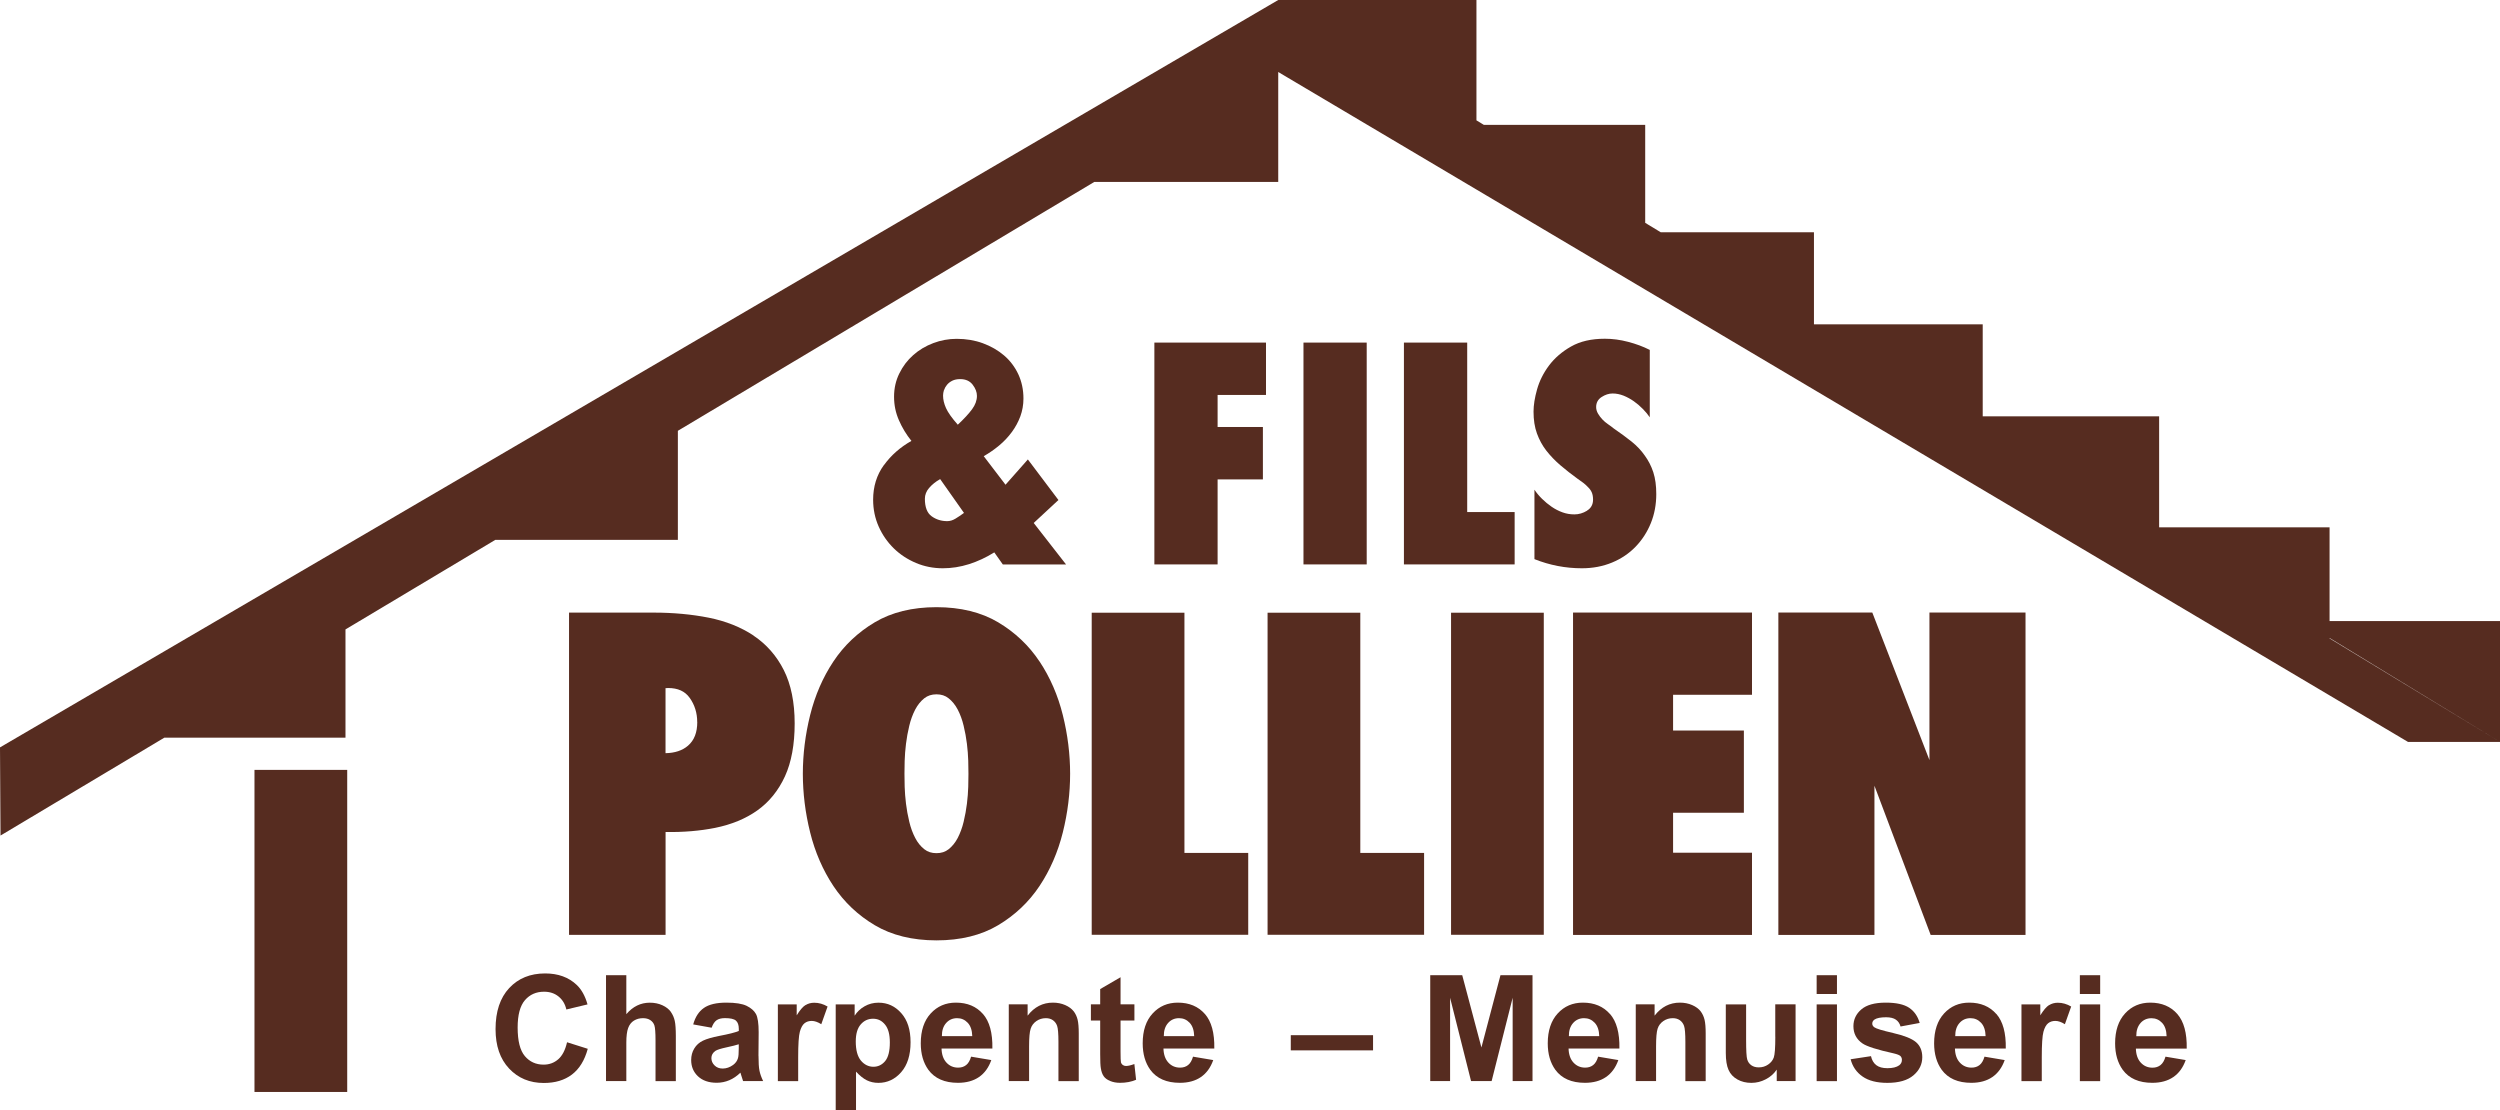 <?xml version="1.0" encoding="UTF-8"?>
<svg xmlns="http://www.w3.org/2000/svg" id="Calque_1" data-name="Calque 1" viewBox="0 0 492.28 218.63">
  <defs>
    <style>
      .cls-1 {
        fill: #562c20;
        stroke-width: 0px;
      }
    </style>
  </defs>
  <polygon class="cls-1" points="68.03 123.94 97.52 106.31 133.48 106.31 133.48 84.83 215.47 35.83 251.7 35.83 251.7 14.18 474.16 146.09 492.28 146.09 458.72 125.71 458.72 125.63 492.28 146.09 492.28 122.3 458.72 122.3 458.72 103.84 425.16 103.84 425.16 81.98 390.42 81.98 390.42 63.86 357.19 63.86 357.19 45.73 327.01 45.73 323.96 43.88 323.96 24.59 292.19 24.59 290.73 23.7 290.73 0 251.7 0 0 147.17 .1 164.53 32.37 145.25 68.03 145.25 68.03 123.94"></polygon>
  <path class="cls-1" d="m148.39,125.15c-2.5-1.66-5.48-2.85-8.84-3.52-3.32-.66-6.96-1-10.81-1h-16.69v63.46h19.01v-20.26c3.51.06,6.78-.22,9.74-.81,3.23-.65,6.04-1.81,8.34-3.45,2.33-1.66,4.15-3.92,5.43-6.71,1.27-2.77,1.91-6.28,1.91-10.42s-.72-7.68-2.14-10.49c-1.42-2.82-3.43-5.1-5.95-6.78Zm-11.09,17.02c0,2.08-.6,3.61-1.83,4.67-1.09.94-2.58,1.44-4.42,1.47v-12.8l.51-.03c1.92,0,3.32.63,4.25,1.94.98,1.37,1.48,2.97,1.48,4.76Z"></path>
  <path class="cls-1" d="m204.69,130.25c-2.09-3.15-4.83-5.74-8.14-7.71-3.33-1.98-7.41-2.98-12.15-2.98s-8.82,1-12.15,2.98c-3.31,1.97-6.05,4.56-8.14,7.71-2.08,3.13-3.62,6.68-4.58,10.55-.96,3.85-1.44,7.74-1.44,11.56s.48,7.72,1.44,11.56c.96,3.88,2.51,7.43,4.58,10.55,2.1,3.15,4.83,5.75,8.14,7.71,3.33,1.98,7.41,2.99,12.15,2.99s8.81-1,12.15-2.99c3.31-1.97,6.04-4.56,8.14-7.71,2.08-3.12,3.62-6.67,4.59-10.55.96-3.85,1.44-7.74,1.44-11.56s-.48-7.71-1.44-11.56c-.96-3.88-2.51-7.43-4.58-10.55Zm-26.55,19.55c.03-1.04.12-2.16.26-3.33.14-1.17.36-2.37.65-3.57.28-1.16.67-2.23,1.17-3.19.48-.91,1.08-1.65,1.78-2.21.66-.52,1.45-.78,2.4-.78s1.73.25,2.39.78c.71.56,1.31,1.3,1.79,2.21.5.95.89,2.02,1.17,3.19.29,1.2.51,2.4.65,3.57.14,1.17.23,2.29.26,3.33.03,1.06.04,1.92.04,2.57s-.02,1.51-.04,2.56c-.03,1.05-.12,2.17-.26,3.33-.14,1.16-.36,2.36-.65,3.57-.28,1.17-.68,2.24-1.17,3.19-.48.91-1.08,1.65-1.79,2.21-.66.52-1.44.77-2.39.77s-1.73-.25-2.4-.78c-.71-.56-1.31-1.3-1.78-2.21-.5-.95-.89-2.02-1.17-3.19-.29-1.2-.51-2.4-.65-3.57-.14-1.17-.23-2.29-.26-3.33-.03-1.06-.04-1.91-.04-2.57s.01-1.51.04-2.57Z"></path>
  <polygon class="cls-1" points="214.97 120.65 214.97 184.07 245.79 184.07 245.79 167.95 233.23 167.95 233.23 120.65 214.97 120.65"></polygon>
  <polygon class="cls-1" points="249.6 184.07 280.42 184.07 280.42 167.95 267.86 167.95 267.86 120.65 249.6 120.65 249.6 184.07"></polygon>
  <rect class="cls-1" x="285.73" y="120.65" width="18.26" height="63.42"></rect>
  <rect class="cls-1" x="50.11" y="151.6" width="18.26" height="63.42"></rect>
  <polygon class="cls-1" points="309.75 184.1 344.99 184.1 344.99 167.91 329.45 167.91 329.45 160.04 343.39 160.04 343.39 143.85 329.45 143.85 329.45 136.81 344.99 136.81 344.99 120.62 309.75 120.62 309.75 184.1"></polygon>
  <path class="cls-1" d="m174.04,91.59c-1.41,1.95-2.11,4.22-2.11,6.81,0,1.89.37,3.66,1.1,5.3.73,1.64,1.73,3.07,2.98,4.29,1.25,1.22,2.71,2.17,4.37,2.87,1.66.7,3.42,1.04,5.27,1.04,1.74,0,3.46-.27,5.16-.81s3.36-1.31,4.98-2.32l1.68,2.38h12.45l-6.37-8.17,4.87-4.52-6.02-7.99-4.4,4.98-4.29-5.62c1.08-.62,2.09-1.32,3.04-2.11.95-.79,1.78-1.67,2.49-2.64.71-.96,1.27-2,1.68-3.1.4-1.1.61-2.27.61-3.5,0-1.74-.34-3.33-1.01-4.78-.68-1.45-1.61-2.68-2.81-3.71-1.2-1.02-2.59-1.82-4.17-2.4-1.58-.58-3.3-.87-5.16-.87-1.58,0-3.12.28-4.6.84-1.49.56-2.8,1.34-3.94,2.35-1.14,1-2.06,2.21-2.75,3.62-.7,1.41-1.04,2.94-1.04,4.6s.32,3.17.96,4.63c.64,1.47,1.46,2.82,2.46,4.06-2.2,1.24-4.01,2.83-5.42,4.78Zm11.85-14.77c.12-.37.31-.71.58-1.04.27-.33.62-.6,1.04-.81.42-.21.95-.32,1.56-.32,1.08,0,1.9.37,2.46,1.1.56.73.84,1.47.84,2.2,0,.89-.32,1.77-.96,2.64-.64.87-1.57,1.88-2.81,3.04-1.16-1.31-1.93-2.4-2.32-3.27-.39-.87-.58-1.69-.58-2.46,0-.35.06-.7.17-1.07Zm-2.93,19.26c.56-.66,1.28-1.24,2.17-1.74l4.69,6.66c-.58.43-1.14.8-1.68,1.13-.54.33-1.08.49-1.62.49-1.16,0-2.18-.32-3.07-.96-.89-.64-1.33-1.79-1.33-3.45,0-.77.28-1.49.84-2.14Z"></path>
  <polygon class="cls-1" points="249.29 77.77 249.29 67.46 227.31 67.46 227.31 111.14 239.76 111.14 239.76 94.4 248.68 94.4 248.68 84.08 239.76 84.08 239.76 77.77 249.29 77.77"></polygon>
  <rect class="cls-1" x="256.67" y="67.46" width="12.45" height="43.68"></rect>
  <polygon class="cls-1" points="298.25 100.83 288.91 100.83 288.91 67.46 276.45 67.46 276.45 111.14 298.25 111.14 298.25 100.83"></polygon>
  <path class="cls-1" d="m312.5,100.57c-.79.48-1.62.72-2.47.72s-1.6-.13-2.35-.4c-.75-.27-1.47-.64-2.14-1.1-.67-.46-1.3-.98-1.89-1.56-.59-.58-1.09-1.18-1.5-1.8v13.67c3.01,1.2,6.13,1.8,9.34,1.8,2.16,0,4.14-.38,5.95-1.13,1.81-.75,3.36-1.8,4.64-3.13,1.28-1.33,2.28-2.88,2.99-4.63s1.07-3.66,1.07-5.71c0-1.66-.19-3.09-.58-4.29-.39-1.2-.95-2.3-1.68-3.3-.69-1-1.56-1.92-2.59-2.75-1.04-.83-2.21-1.69-3.51-2.58-.33-.27-.7-.55-1.13-.84-.43-.29-.8-.61-1.13-.96-.33-.35-.61-.72-.85-1.13-.24-.41-.37-.84-.37-1.3,0-.85.36-1.51,1.07-1.97.71-.46,1.43-.7,2.17-.7s1.45.15,2.17.43c.71.29,1.38.66,2.01,1.1.63.44,1.22.95,1.77,1.51.55.56,1.01,1.11,1.37,1.65v-13.27c-1.3-.66-2.73-1.19-4.27-1.59-1.55-.41-3.07-.61-4.58-.61-2.65,0-4.86.51-6.65,1.53-1.79,1.02-3.24,2.27-4.34,3.74-1.1,1.47-1.88,3.03-2.35,4.69-.47,1.66-.7,3.13-.7,4.4,0,1.62.22,3.05.67,4.29.45,1.24,1.06,2.36,1.83,3.36.81,1.04,1.74,2.01,2.78,2.9,1.04.89,2.17,1.78,3.39,2.66.41.27.78.54,1.13.81.35.27.66.56.95.87.32.31.57.66.73,1.04.16.39.24.85.24,1.39,0,.97-.4,1.69-1.19,2.17Z"></path>
  <path class="cls-1" d="m109.94,208.57c-.81.71-1.77,1.07-2.89,1.07-1.52,0-2.75-.56-3.7-1.68-.95-1.12-1.42-3-1.42-5.63,0-2.48.48-4.28,1.44-5.39s2.22-1.66,3.76-1.66c1.12,0,2.07.31,2.85.94.78.63,1.3,1.48,1.54,2.56l4.17-1c-.47-1.67-1.19-2.95-2.13-3.84-1.59-1.51-3.66-2.26-6.22-2.26-2.92,0-5.28.96-7.07,2.88-1.79,1.92-2.69,4.61-2.69,8.09,0,3.28.89,5.87,2.67,7.76,1.78,1.89,4.06,2.84,6.83,2.84,2.24,0,4.08-.55,5.54-1.66s2.5-2.79,3.12-5.07l-4.08-1.29c-.35,1.53-.93,2.65-1.74,3.36Z"></path>
  <path class="cls-1" d="m132.11,199.26c-.38-.53-.93-.97-1.67-1.31s-1.57-.51-2.49-.51c-1.79,0-3.33.75-4.62,2.26v-7.67h-4v20.85h4v-7.57c0-1.27.12-2.23.36-2.88.24-.65.62-1.14,1.14-1.46.52-.32,1.11-.48,1.78-.48.58,0,1.06.13,1.44.38s.65.59.8,1.02c.15.43.23,1.43.23,3.02v7.98h4v-8.86c0-1.36-.07-2.36-.21-3-.14-.64-.39-1.23-.77-1.76Z"></path>
  <path class="cls-1" d="m149.35,207.92l.04-4.67c0-1.73-.18-2.93-.53-3.58-.36-.65-.97-1.18-1.84-1.61-.87-.42-2.2-.63-3.98-.63-1.96,0-3.44.35-4.44,1.05-1,.7-1.7,1.78-2.1,3.24l3.63.65c.25-.7.57-1.19.97-1.47s.95-.42,1.66-.42c1.05,0,1.77.16,2.15.49s.57.88.57,1.64v.4c-.72.3-2.02.63-3.88.98-1.38.27-2.44.58-3.18.93-.73.35-1.31.87-1.71,1.54-.41.67-.61,1.43-.61,2.28,0,1.29.45,2.36,1.34,3.2.9.84,2.12,1.27,3.68,1.27.88,0,1.71-.17,2.49-.5.78-.33,1.51-.83,2.19-1.49.03.08.08.23.14.47.15.52.28.91.38,1.18h3.95c-.35-.72-.59-1.4-.72-2.03-.13-.63-.19-1.61-.19-2.94Zm-3.88-1.49c0,.96-.05,1.61-.16,1.95-.15.52-.47.96-.95,1.32-.65.47-1.34.71-2.06.71-.64,0-1.18-.2-1.59-.61-.42-.41-.63-.89-.63-1.45s.26-1.04.78-1.41c.34-.23,1.07-.46,2.18-.7,1.11-.24,1.92-.44,2.43-.61v.8Z"></path>
  <path class="cls-1" d="m158.59,197.92c-.51.32-1.08.99-1.71,2.01v-2.15h-3.71v15.11h4v-4.67c0-2.57.11-4.26.33-5.06.22-.8.53-1.36.92-1.67s.86-.46,1.42-.46,1.2.22,1.88.65l1.24-3.48c-.84-.5-1.72-.75-2.63-.75-.64,0-1.22.16-1.73.48Z"></path>
  <path class="cls-1" d="m172.99,197.44c-1.01,0-1.92.24-2.74.71-.83.47-1.48,1.09-1.96,1.85v-2.22h-3.73v20.85h4v-7.61c.75.81,1.46,1.38,2.14,1.71.68.33,1.43.5,2.27.5,1.75,0,3.25-.7,4.48-2.1s1.85-3.36,1.85-5.88-.61-4.37-1.83-5.75-2.71-2.06-4.47-2.06Zm1.31,11.5c-.62.74-1.39,1.12-2.32,1.12s-1.79-.41-2.46-1.22c-.67-.81-1.01-2.07-1.01-3.76,0-1.48.32-2.6.97-3.35.64-.75,1.46-1.13,2.43-1.13s1.73.38,2.36,1.15c.64.77.95,1.94.95,3.53,0,1.7-.31,2.92-.92,3.66Z"></path>
  <path class="cls-1" d="m193.55,199.66c-1.3-1.48-3.07-2.23-5.32-2.23-2,0-3.66.71-4.96,2.13-1.31,1.42-1.96,3.38-1.96,5.88,0,2.1.5,3.83,1.49,5.21,1.26,1.72,3.21,2.57,5.83,2.57,1.66,0,3.04-.38,4.15-1.14,1.1-.76,1.91-1.88,2.42-3.34l-3.98-.67c-.22.76-.54,1.31-.97,1.65-.43.34-.95.51-1.58.51-.92,0-1.69-.33-2.3-.99s-.94-1.58-.97-2.77h10.01c.06-3.06-.56-5.34-1.86-6.82Zm-8.08,4.37c-.01-1.09.27-1.95.84-2.59.57-.64,1.29-.95,2.16-.95.82,0,1.51.3,2.08.9.57.6.87,1.48.9,2.64h-5.97Z"></path>
  <path class="cls-1" d="m211.41,199.13c-.38-.49-.93-.9-1.66-1.22-.73-.32-1.54-.48-2.42-.48-2,0-3.66.85-4.98,2.56v-2.22h-3.71v15.11h4v-6.84c0-1.69.1-2.84.31-3.47.2-.63.58-1.13,1.13-1.51.55-.38,1.17-.57,1.86-.57.54,0,1,.13,1.39.4.38.27.66.64.83,1.12.17.48.26,1.53.26,3.17v7.71h4v-9.39c0-1.17-.07-2.06-.22-2.69-.15-.63-.41-1.19-.78-1.68Z"></path>
  <path class="cls-1" d="m221.77,209.91c-.27,0-.49-.07-.68-.2-.18-.13-.3-.3-.36-.51-.05-.2-.08-.92-.08-2.16v-6.09h2.73v-3.19h-2.73v-5.33l-4.01,2.33v3h-1.83v3.19h1.83v6.59c0,1.41.04,2.35.13,2.82.1.65.29,1.17.56,1.56.27.39.69.7,1.27.94.58.24,1.23.36,1.95.36,1.18,0,2.23-.2,3.16-.6l-.34-3.1c-.7.26-1.24.38-1.61.38Z"></path>
  <path class="cls-1" d="m237.25,199.66c-1.3-1.48-3.07-2.23-5.32-2.23-2,0-3.66.71-4.96,2.13-1.31,1.42-1.96,3.38-1.96,5.88,0,2.1.5,3.83,1.49,5.21,1.26,1.72,3.21,2.57,5.83,2.57,1.66,0,3.04-.38,4.15-1.14,1.1-.76,1.91-1.88,2.42-3.34l-3.98-.67c-.22.76-.54,1.31-.97,1.65-.43.34-.95.51-1.58.51-.92,0-1.69-.33-2.3-.99s-.94-1.58-.97-2.77h10.01c.06-3.06-.56-5.34-1.86-6.82Zm-8.08,4.37c-.01-1.09.27-1.95.84-2.59.57-.64,1.29-.95,2.16-.95.82,0,1.51.3,2.08.9.57.6.87,1.48.9,2.64h-5.97Z"></path>
  <rect class="cls-1" x="254.17" y="203.84" width="16.2" height="2.99"></rect>
  <g>
    <polygon class="cls-1" points="291.71 206.26 287.93 192.03 281.63 192.03 281.63 212.88 285.54 212.88 285.54 196.47 289.67 212.88 293.72 212.88 297.86 196.47 297.86 212.88 301.77 212.88 301.77 192.03 295.46 192.03 291.71 206.26"></polygon>
    <path class="cls-1" d="m317.01,199.66c-1.3-1.48-3.07-2.23-5.32-2.23-2,0-3.66.71-4.96,2.13s-1.96,3.38-1.96,5.88c0,2.1.5,3.83,1.49,5.21,1.26,1.72,3.21,2.57,5.83,2.57,1.66,0,3.04-.38,4.15-1.14s1.91-1.88,2.43-3.34l-3.98-.67c-.22.76-.54,1.31-.97,1.65s-.95.51-1.58.51c-.92,0-1.69-.33-2.3-.99s-.94-1.58-.97-2.77h10.01c.06-3.06-.56-5.34-1.86-6.82Zm-8.08,4.37c-.01-1.09.27-1.95.84-2.59s1.29-.95,2.16-.95c.82,0,1.51.3,2.08.9.57.6.87,1.48.9,2.64h-5.97Z"></path>
    <path class="cls-1" d="m334.87,199.13c-.38-.49-.93-.9-1.66-1.22-.73-.32-1.54-.48-2.42-.48-2,0-3.66.85-4.98,2.56v-2.22h-3.71v15.11h4v-6.84c0-1.69.1-2.84.3-3.47.2-.63.58-1.13,1.13-1.51.55-.38,1.17-.57,1.86-.57.54,0,1,.13,1.39.4.38.27.66.64.83,1.12.17.48.26,1.53.26,3.17v7.71h4v-9.39c0-1.17-.07-2.06-.22-2.69-.15-.63-.41-1.19-.78-1.68Z"></path>
    <path class="cls-1" d="m349.58,204.15c0,2.16-.1,3.52-.3,4.08s-.57,1.02-1.11,1.39c-.54.37-1.15.56-1.84.56-.6,0-1.09-.14-1.48-.42-.39-.28-.66-.66-.8-1.14-.15-.48-.22-1.78-.22-3.9v-6.94h-4v9.56c0,1.42.18,2.54.54,3.34.36.81.94,1.43,1.75,1.88.8.45,1.72.67,2.73.67s1.94-.23,2.84-.7c.9-.46,1.62-1.1,2.17-1.91v2.26h3.71v-15.11h-4v6.37Z"></path>
    <rect class="cls-1" x="357.72" y="197.78" width="4" height="15.11"></rect>
    <rect class="cls-1" x="357.72" y="192.03" width="4" height="3.7"></rect>
    <path class="cls-1" d="m372.8,203.41c-2.13-.48-3.37-.86-3.73-1.13-.27-.2-.4-.44-.4-.72,0-.33.15-.6.46-.81.45-.29,1.21-.44,2.26-.44.84,0,1.48.16,1.93.47s.76.76.92,1.35l3.77-.7c-.38-1.32-1.07-2.31-2.08-2.99-1.01-.67-2.54-1.01-4.61-1.01-2.17,0-3.77.45-4.81,1.34-1.03.89-1.55,1.99-1.55,3.3,0,1.45.6,2.58,1.79,3.4.86.59,2.91,1.24,6.13,1.95.69.16,1.14.34,1.34.53.19.2.29.45.29.75,0,.45-.18.8-.53,1.07-.52.38-1.3.57-2.33.57-.94,0-1.67-.2-2.19-.6-.52-.4-.87-.99-1.04-1.77l-4.01.61c.37,1.43,1.15,2.57,2.35,3.4,1.2.84,2.83,1.25,4.89,1.25,2.27,0,3.98-.5,5.14-1.49,1.16-.99,1.73-2.19,1.73-3.57,0-1.27-.42-2.26-1.25-2.97-.84-.7-2.33-1.29-4.46-1.78Z"></path>
    <path class="cls-1" d="m393.09,199.66c-1.3-1.48-3.07-2.23-5.32-2.23-2,0-3.66.71-4.96,2.13s-1.96,3.38-1.96,5.88c0,2.1.5,3.83,1.49,5.21,1.26,1.72,3.21,2.57,5.83,2.57,1.66,0,3.04-.38,4.15-1.14s1.91-1.88,2.43-3.34l-3.98-.67c-.22.76-.54,1.31-.97,1.65s-.95.51-1.58.51c-.92,0-1.69-.33-2.3-.99s-.94-1.58-.97-2.77h10.01c.06-3.06-.56-5.34-1.86-6.82Zm-8.08,4.37c-.01-1.09.27-1.95.84-2.59s1.29-.95,2.16-.95c.82,0,1.51.3,2.08.9.57.6.87,1.48.9,2.64h-5.97Z"></path>
    <path class="cls-1" d="m403.47,197.92c-.51.32-1.08.99-1.71,2.01v-2.15h-3.71v15.11h4v-4.67c0-2.57.11-4.26.33-5.06.22-.8.53-1.36.92-1.67.39-.31.86-.46,1.42-.46s1.21.22,1.88.65l1.24-3.48c-.84-.5-1.72-.75-2.63-.75-.65,0-1.22.16-1.73.48Z"></path>
    <rect class="cls-1" x="409.55" y="192.03" width="4" height="3.7"></rect>
    <rect class="cls-1" x="409.55" y="197.78" width="4" height="15.11"></rect>
    <path class="cls-1" d="m425.43,209.73c-.43.34-.95.51-1.58.51-.92,0-1.69-.33-2.3-.99s-.94-1.58-.97-2.77h10.01c.06-3.06-.56-5.34-1.86-6.82s-3.07-2.23-5.32-2.23c-2,0-3.66.71-4.96,2.13s-1.96,3.38-1.96,5.88c0,2.1.5,3.83,1.49,5.21,1.26,1.72,3.21,2.57,5.83,2.57,1.66,0,3.04-.38,4.15-1.14s1.91-1.88,2.43-3.34l-3.98-.67c-.22.76-.54,1.31-.97,1.65Zm-3.94-8.28c.57-.64,1.29-.95,2.16-.95.82,0,1.51.3,2.08.9.57.6.87,1.48.9,2.64h-5.97c-.01-1.09.27-1.95.84-2.59Z"></path>
  </g>
  <path class="cls-1" d="m379.93,123.31h0v26.36l-11.25-29.05h-18.5v63.48h18.92v-18.93s0-.06,0-.09v-10.36l11.07,29.38h18.68v-63.48h-18.92v2.69Z"></path>
</svg>

